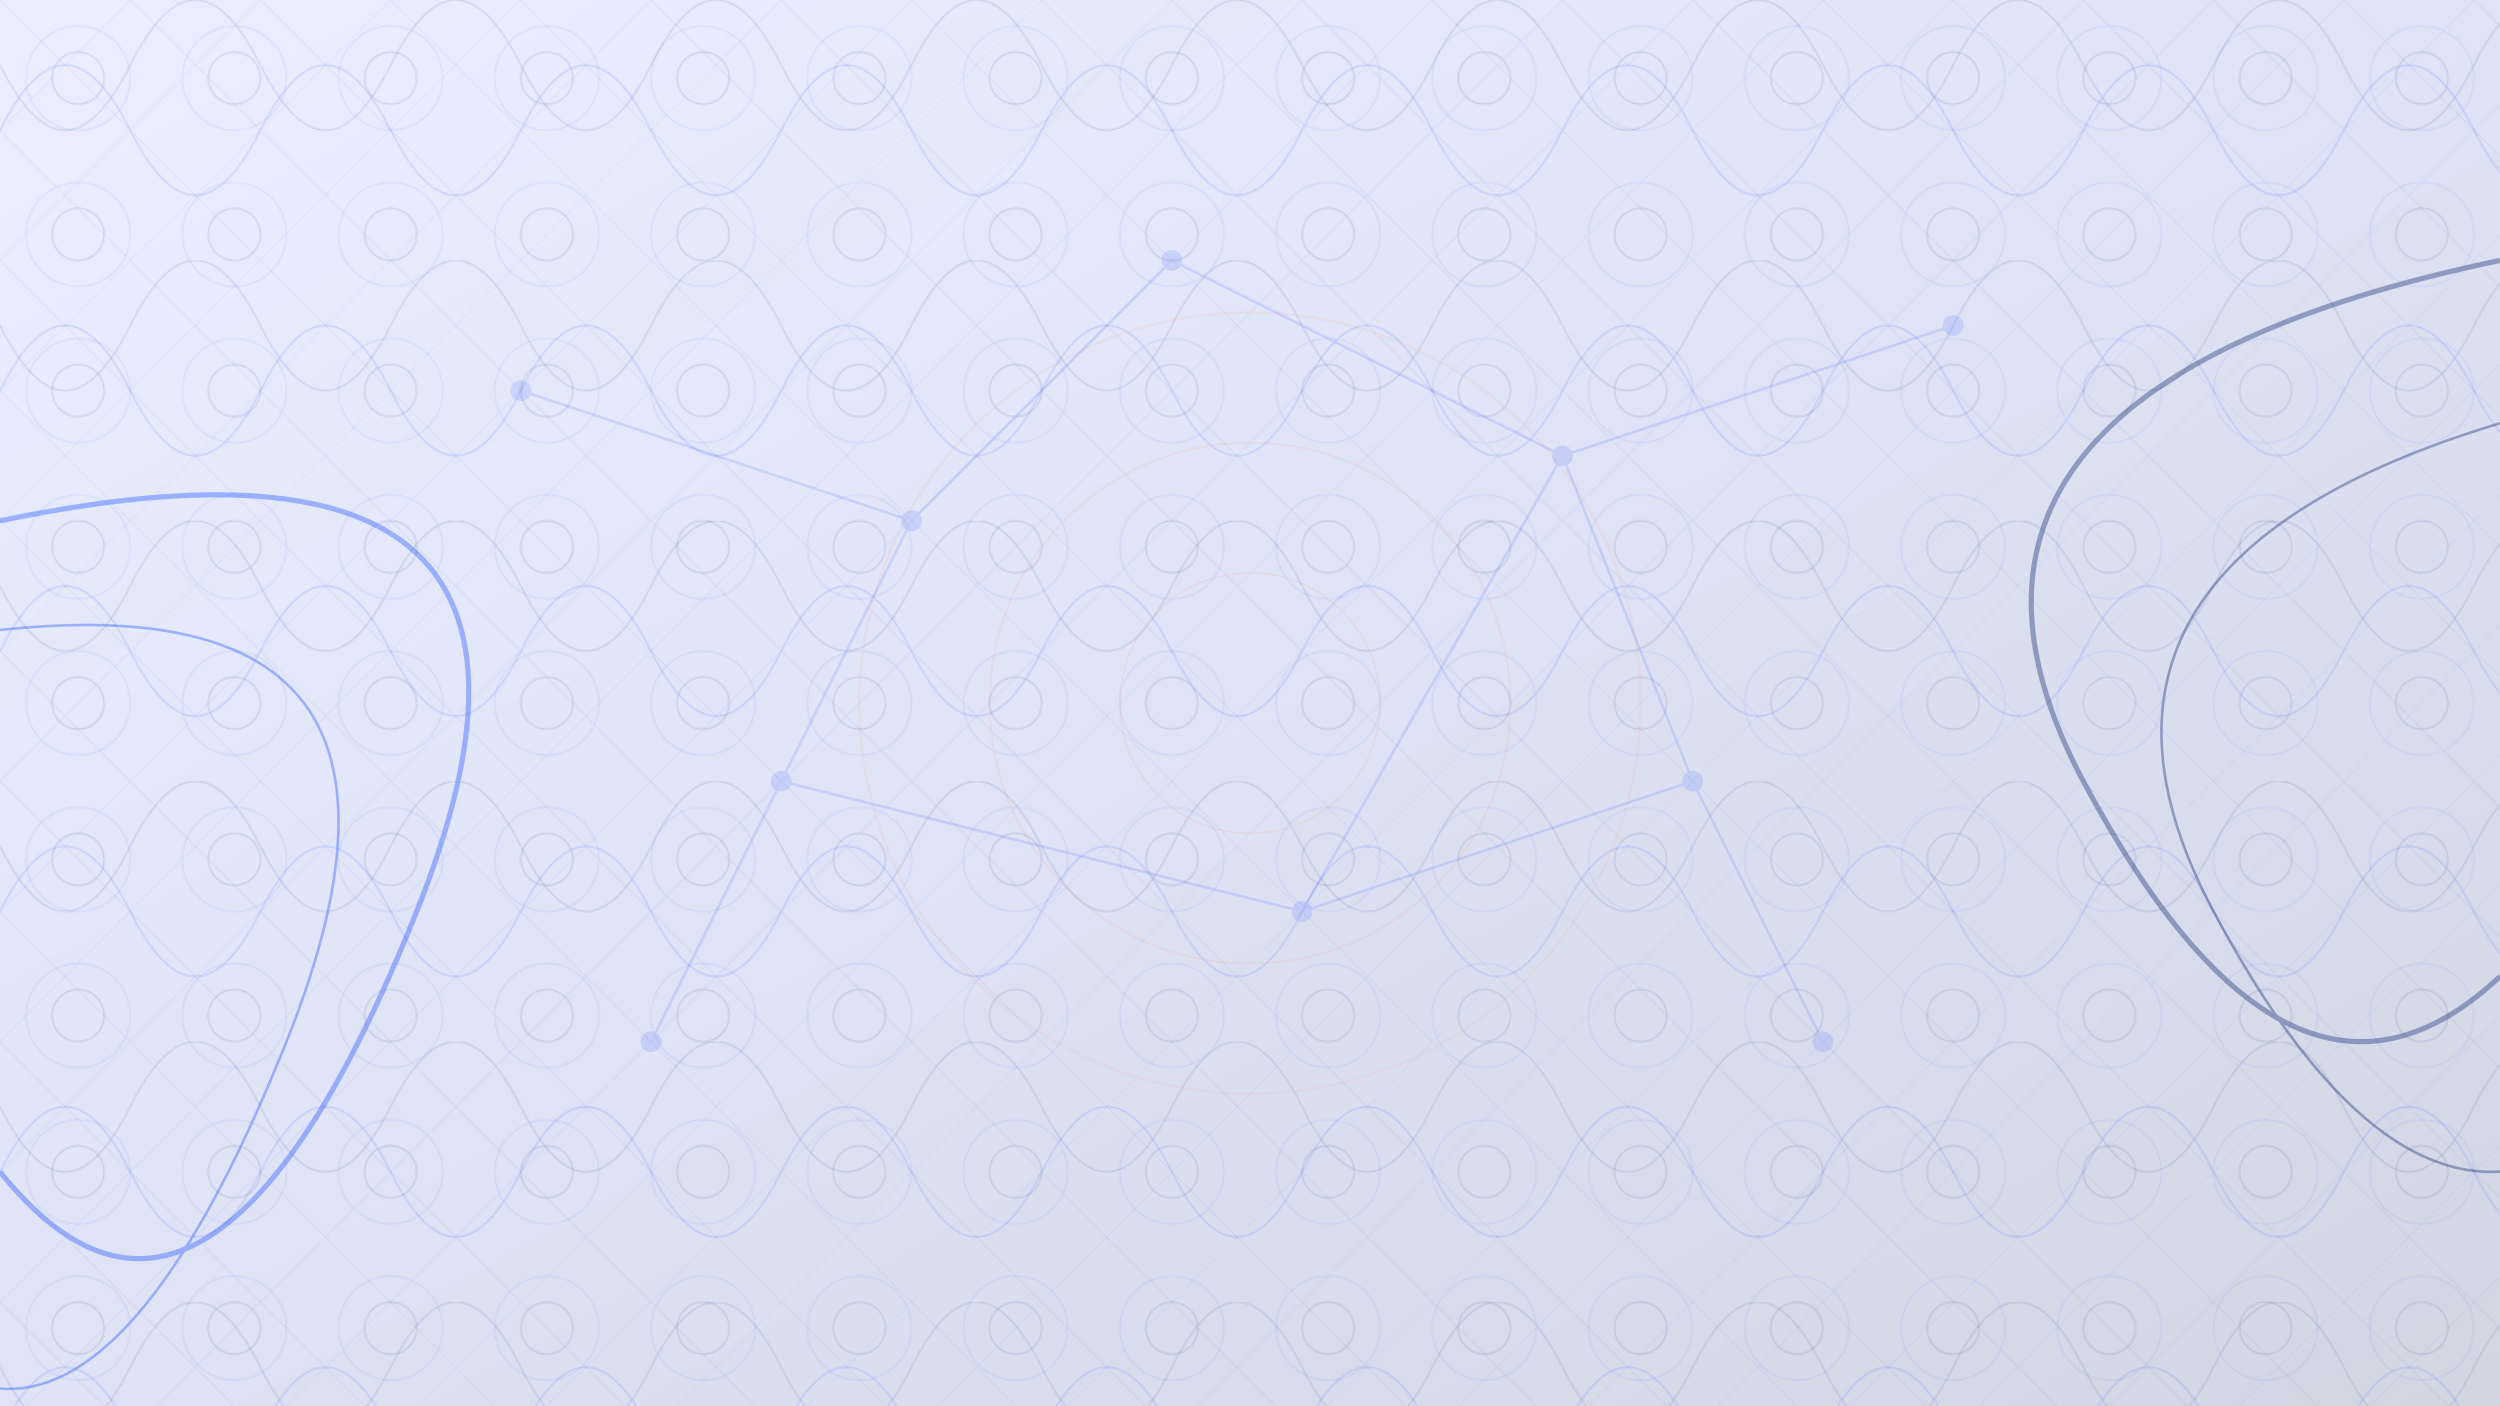 <?xml version="1.0" encoding="UTF-8" standalone="no"?>
<svg width="1920" height="1080" viewBox="0 0 1920 1080" xmlns="http://www.w3.org/2000/svg">
  <!-- Background gradient -->
  <defs>
    <linearGradient id="bgGradient" x1="0%" y1="0%" x2="100%" y2="100%">
      <stop offset="0%" stop-color="#2e58ff" stop-opacity="0.1"/>
      <stop offset="100%" stop-color="#173172" stop-opacity="0.2"/>
    </linearGradient>
    
    <!-- Abstract pattern -->
    <pattern id="pattern1" width="200" height="200" patternUnits="userSpaceOnUse">
      <path d="M0,100 Q50,0 100,100 T200,100" fill="none" stroke="#2e58ff" stroke-width="1" stroke-opacity="0.2"/>
      <path d="M0,50 Q50,150 100,50 T200,50" fill="none" stroke="#173172" stroke-width="1" stroke-opacity="0.15"/>
    </pattern>
    
    <!-- Lines pattern -->
    <pattern id="pattern2" width="100" height="100" patternUnits="userSpaceOnUse">
      <line x1="0" y1="0" x2="100" y2="100" stroke="#173172" stroke-width="0.5" stroke-opacity="0.1"/>
      <line x1="100" y1="0" x2="0" y2="100" stroke="#2e58ff" stroke-width="0.5" stroke-opacity="0.1"/>
    </pattern>
    
    <!-- Circles pattern -->
    <pattern id="pattern3" width="120" height="120" patternUnits="userSpaceOnUse">
      <circle cx="60" cy="60" r="40" fill="none" stroke="#2e58ff" stroke-width="1" stroke-opacity="0.1"/>
      <circle cx="60" cy="60" r="20" fill="none" stroke="#173172" stroke-width="1" stroke-opacity="0.15"/>
    </pattern>
  </defs>
  
  <!-- Base background -->
  <rect width="100%" height="100%" fill="url(#bgGradient)"/>
  
  <!-- Pattern layers -->
  <rect width="100%" height="100%" fill="url(#pattern1)"/>
  <rect width="100%" height="100%" fill="url(#pattern2)"/>
  <rect width="100%" height="100%" fill="url(#pattern3)"/>
  
  <!-- Abstract graphic elements -->
  <g opacity="0.4">
    <!-- Left side elements -->
    <path d="M0,400 Q480,300 320,700 T0,900" fill="none" stroke="#2e58ff" stroke-width="4"/>
    <path d="M-100,500 Q380,400 220,800 T-100,1000" fill="none" stroke="#2e58ff" stroke-width="2"/>
    
    <!-- Right side elements -->
    <path d="M1920,200 Q1440,300 1600,600 T1920,750" fill="none" stroke="#173172" stroke-width="4"/>
    <path d="M2020,300 Q1540,400 1700,700 T2020,850" fill="none" stroke="#173172" stroke-width="2"/>
    
    <!-- Center accents -->
    <circle cx="960" cy="540" r="300" fill="none" stroke="#ff6b35" stroke-width="2" stroke-opacity="0.15"/>
    <circle cx="960" cy="540" r="200" fill="none" stroke="#ff6b35" stroke-width="1.5" stroke-opacity="0.2"/>
    <circle cx="960" cy="540" r="100" fill="none" stroke="#ff6b35" stroke-width="1" stroke-opacity="0.25"/>
  </g>
  
  <!-- Digital marketing themed element overlay -->
  <g opacity="0.15">
    <!-- Connection network representation -->
    <circle cx="400" cy="300" r="8" fill="#2e58ff"/>
    <circle cx="700" cy="400" r="8" fill="#2e58ff"/>
    <circle cx="900" cy="200" r="8" fill="#2e58ff"/>
    <circle cx="1200" cy="350" r="8" fill="#2e58ff"/>
    <circle cx="1500" cy="250" r="8" fill="#2e58ff"/>
    <circle cx="600" cy="600" r="8" fill="#2e58ff"/>
    <circle cx="1000" cy="700" r="8" fill="#2e58ff"/>
    <circle cx="1300" cy="600" r="8" fill="#2e58ff"/>
    <circle cx="500" cy="800" r="8" fill="#2e58ff"/>
    <circle cx="1400" cy="800" r="8" fill="#2e58ff"/>
    
    <!-- Connection lines -->
    <line x1="400" y1="300" x2="700" y2="400" stroke="#2e58ff" stroke-width="2"/>
    <line x1="700" y1="400" x2="900" y2="200" stroke="#2e58ff" stroke-width="2"/>
    <line x1="900" y1="200" x2="1200" y2="350" stroke="#2e58ff" stroke-width="2"/>
    <line x1="1200" y1="350" x2="1500" y2="250" stroke="#2e58ff" stroke-width="2"/>
    <line x1="600" y1="600" x2="700" y2="400" stroke="#2e58ff" stroke-width="2"/>
    <line x1="1000" y1="700" x2="1200" y2="350" stroke="#2e58ff" stroke-width="2"/>
    <line x1="1300" y1="600" x2="1200" y2="350" stroke="#2e58ff" stroke-width="2"/>
    <line x1="1000" y1="700" x2="600" y2="600" stroke="#2e58ff" stroke-width="2"/>
    <line x1="500" y1="800" x2="600" y2="600" stroke="#2e58ff" stroke-width="2"/>
    <line x1="1400" y1="800" x2="1300" y2="600" stroke="#2e58ff" stroke-width="2"/>
    <line x1="1000" y1="700" x2="1300" y2="600" stroke="#2e58ff" stroke-width="2"/>
  </g>
</svg>
